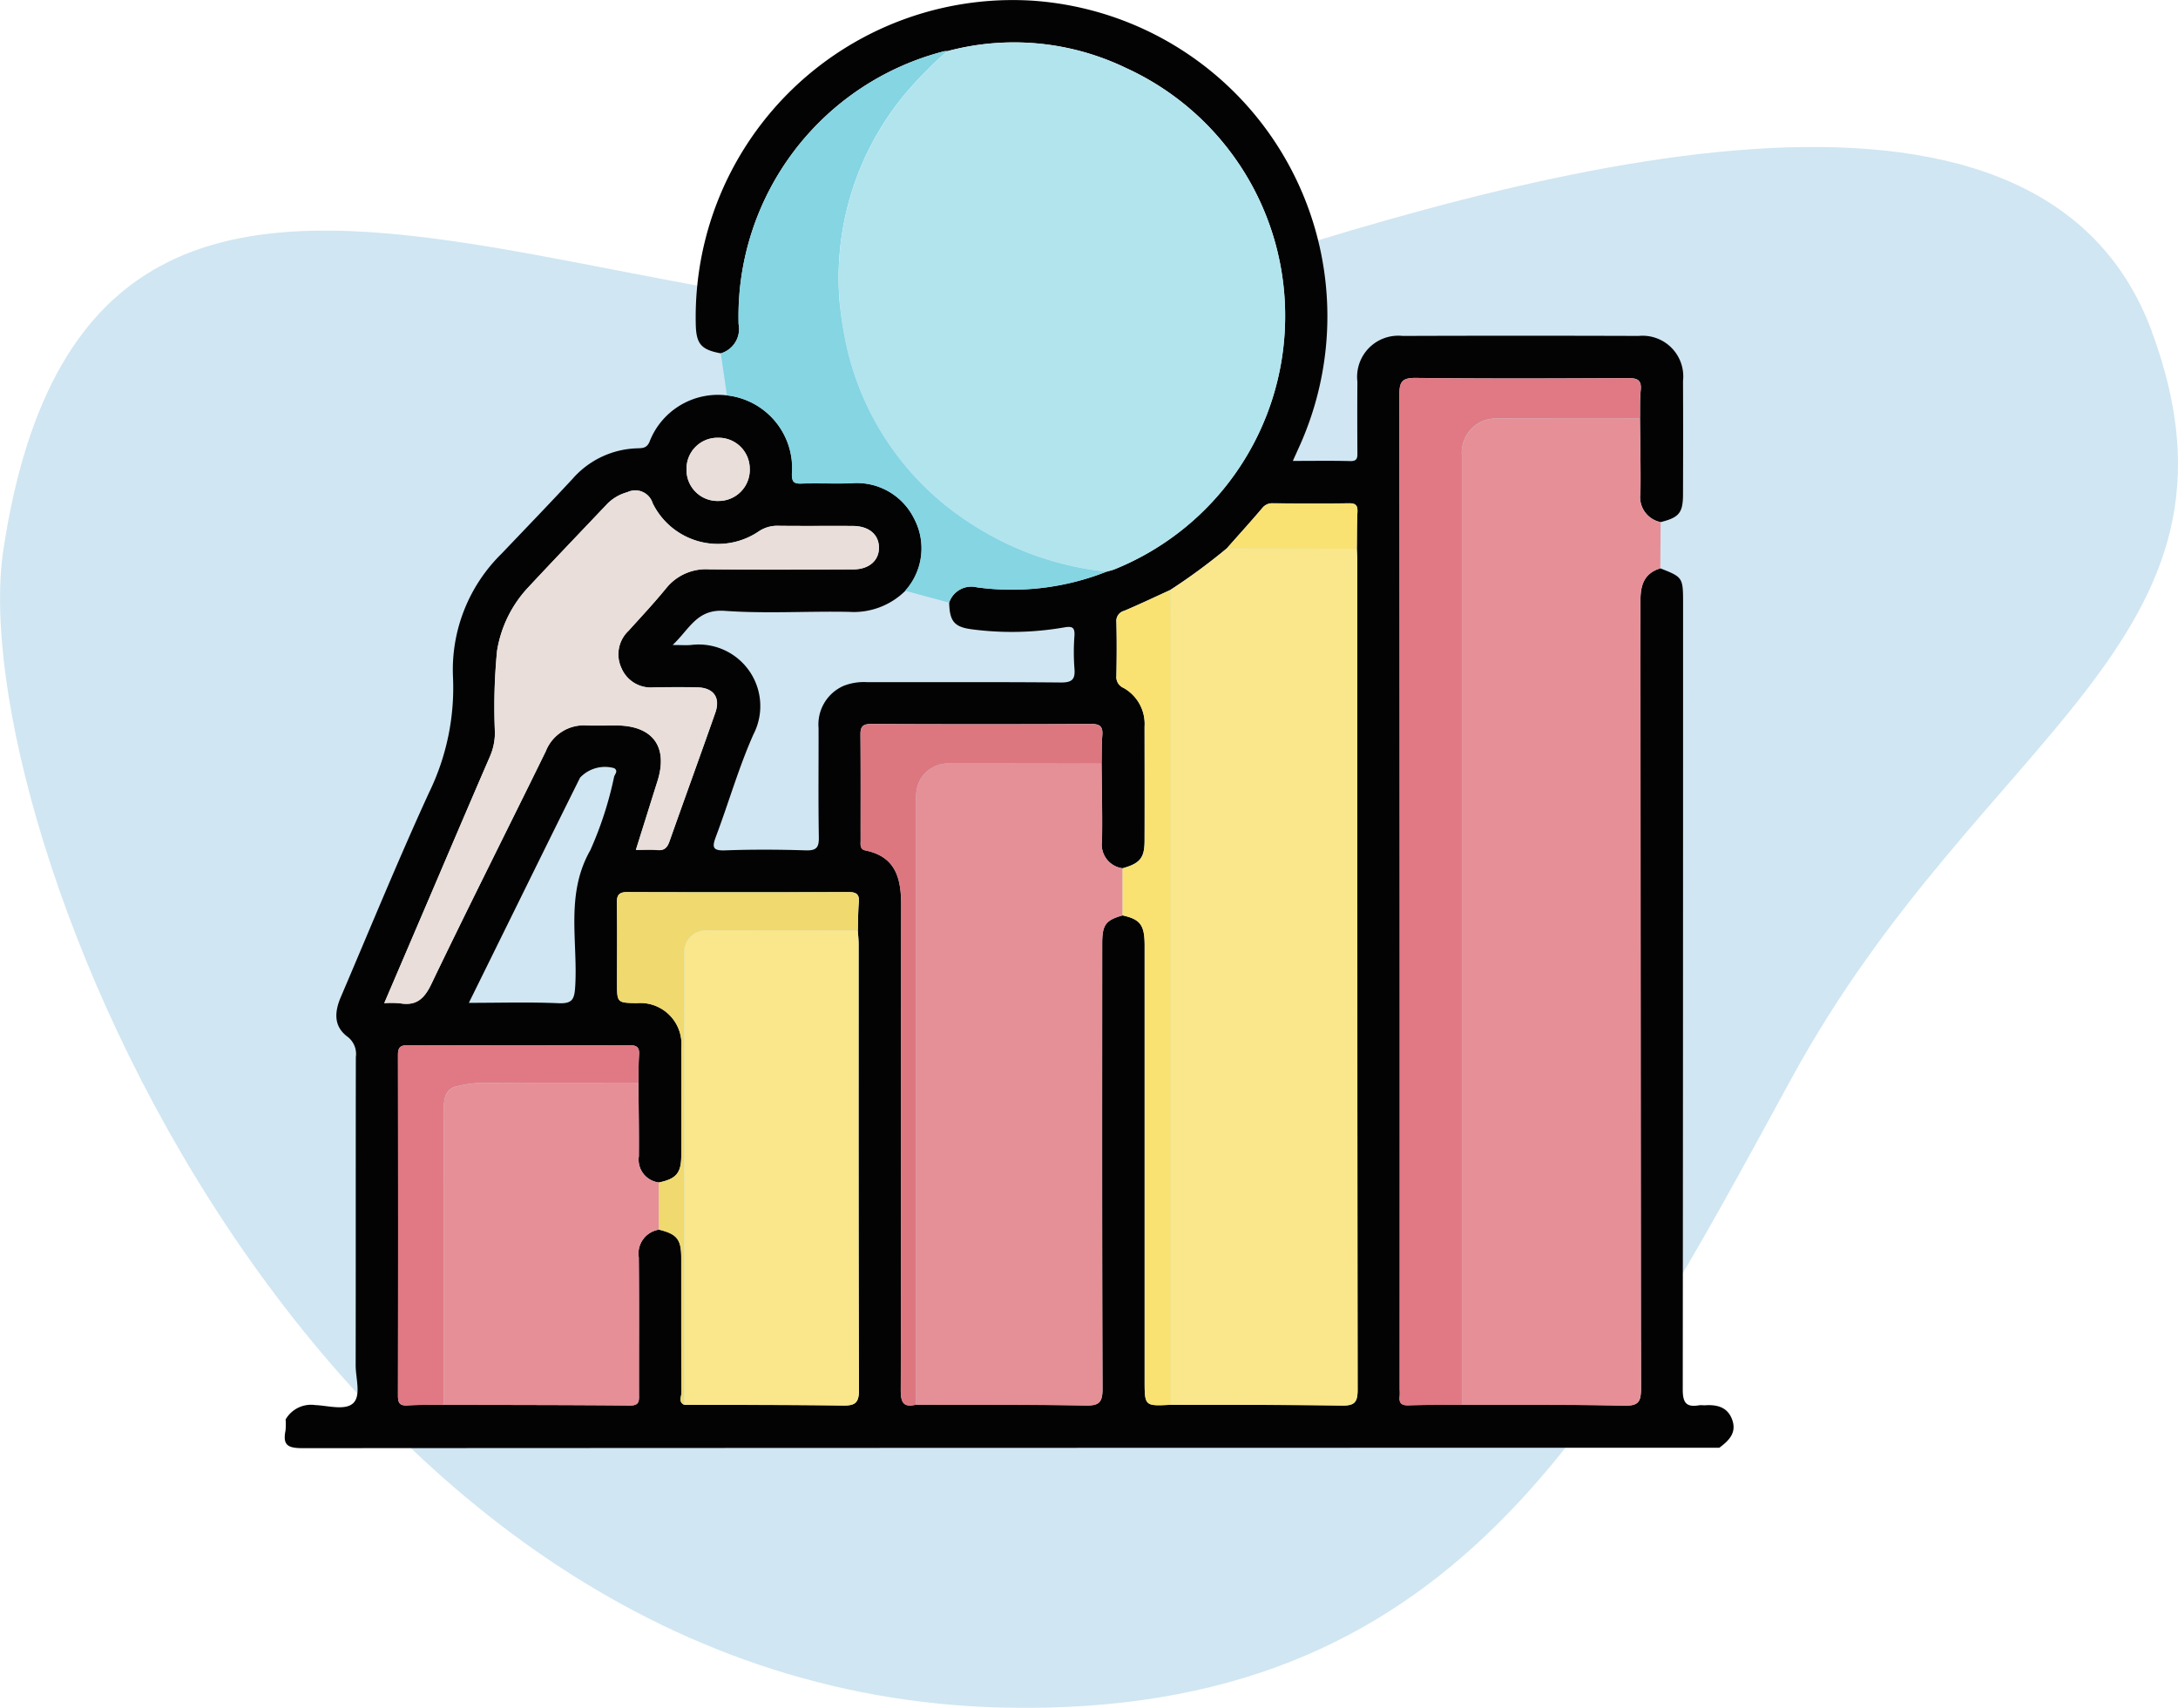 <svg xmlns="http://www.w3.org/2000/svg" width="133.827" height="104.965" viewBox="0 0 133.827 104.965">
  <g id="Group_33073" data-name="Group 33073" transform="translate(-1653 -1146)">
    <path id="Path_80" data-name="Path 80" d="M2914.922,3178.405c7.028,19.008-10.57,24.714-22.118,45.861s-20.758,39.3-48.392,38.711c-42.9-.919-64.048-54.332-61.5-71.167,5.824-38.545,43.287-6.647,72.347-16.312,21.092-7.016,52.641-16.1,59.667,2.906Zm0,0" transform="translate(-1129.703 -2012.027)" fill="#0c7ebc" fill-rule="evenodd" opacity="0.194"/>
    <g id="Group_12" data-name="Group 12" transform="translate(1854.968 1329.373)">
      <path id="Path_64" data-name="Path 64" d="M-99.951-148.444c1.4.554,1.4.554,1.4,2.219q0,24.132-.02,48.265c0,.812.227,1.086,1,.957.113-.019.231,0,.347,0,.749-.053,1.409.1,1.692.89.289.808-.215,1.289-.792,1.719q-43.528,0-87.056.025c-.894,0-1.224-.179-1.046-1.069a3.6,3.6,0,0,0,.007-.693,1.8,1.8,0,0,1,1.818-.886c.8.035,1.853.35,2.342-.124s.143-1.534.145-2.335c.011-6.311,0-12.622.011-18.933a1.328,1.328,0,0,0-.522-1.254c-.767-.576-.851-1.386-.4-2.434,1.791-4.191,3.517-8.412,5.415-12.554a14.69,14.69,0,0,0,1.477-7.086,9.994,9.994,0,0,1,2.988-7.611c1.457-1.53,2.925-3.051,4.362-4.6a5.476,5.476,0,0,1,3.961-1.871c.318-.011.587,0,.758-.389a4.511,4.511,0,0,1,4.772-2.863,4.506,4.506,0,0,1,3.989,4.833c0,.453.09.6.557.588,1.009-.032,2.021.014,3.03-.015a3.925,3.925,0,0,1,3.92,2.167,3.9,3.9,0,0,1-.546,4.437,4.5,4.5,0,0,1-3.458,1.293c-2.547-.051-5.1.12-7.639-.062-1.712-.122-2.157,1.119-3.2,2.1.538,0,.827.022,1.111,0a3.787,3.787,0,0,1,3.851,5.5c-.9,2.025-1.512,4.176-2.294,6.255-.239.636-.25.9.567.866,1.648-.06,3.3-.053,4.949,0,.676.022.815-.2.8-.832-.038-2.228-.01-4.458-.016-6.687a2.586,2.586,0,0,1,1.536-2.591,3.384,3.384,0,0,1,1.445-.229c3.966.006,7.933-.016,11.9.021.7.007.9-.194.841-.864a13.355,13.355,0,0,1,0-2c.033-.526-.134-.61-.632-.521a18.793,18.793,0,0,1-5.621.123c-1.136-.139-1.414-.492-1.444-1.643a1.437,1.437,0,0,1,1.715-.94,15.83,15.83,0,0,0,7.95-.962c.165-.048.334-.083.493-.145A16.77,16.77,0,0,0-123.005-163.6a16.743,16.743,0,0,0-9.784-15.6,15.829,15.829,0,0,0-10.979-1.026.672.672,0,0,0-.172,0,16.821,16.821,0,0,0-12.644,16.77,1.565,1.565,0,0,1-1.091,1.8c-1.189-.22-1.5-.564-1.539-1.7a19.484,19.484,0,0,1,20.664-19.977,19.443,19.443,0,0,1,16.444,27.349c-.127.283-.256.566-.423.939,1.237,0,2.385-.019,3.532.01.445.011.436-.224.434-.537-.008-1.447-.011-2.895,0-4.342a2.53,2.53,0,0,1,2.78-2.813q7.251-.025,14.5,0a2.5,2.5,0,0,1,2.728,2.765c.011,2.316.007,4.631,0,6.947,0,1.163-.236,1.446-1.376,1.731a1.571,1.571,0,0,1-1.239-1.8c.021-1.523-.016-3.046-.029-4.569.013-.578-.013-1.159.047-1.732.067-.64-.208-.754-.788-.752-4.34.022-8.68.039-13.02-.011-.861-.01-1.022.235-1.021,1.051q.037,30.554.019,61.108a3.7,3.7,0,0,1,0,.434c-.048.4.1.563.526.551,1.1-.033,2.2-.025,3.3-.034,3.329.009,6.66-.018,9.988.05.874.018,1.012-.253,1.011-1.055q-.037-24.194-.031-48.387C-101.174-147.4-100.959-148.133-99.951-148.444ZM-161.479-107.8c1.105.269,1.371.594,1.372,1.729,0,2.763,0,5.527.012,8.29,0,.244-.2.575.172.747,3.243.009,6.486,0,9.728.044.76.011,1.011-.143,1.007-.971-.034-9.122-.021-18.243-.023-27.365,0-.288-.031-.575-.047-.863.018-.577.012-1.156.062-1.729.045-.515-.178-.631-.651-.63q-6.775.02-13.55,0c-.552,0-.676.192-.667.7.029,1.621.01,3.243.01,4.864,0,1.241,0,1.241,1.218,1.263a2.526,2.526,0,0,1,2.729,2.775q.013,3.3,0,6.6c0,1.069-.309,1.424-1.37,1.646a1.409,1.409,0,0,1-1.238-1.6c.015-1.5-.014-3.007-.024-4.511.01-.578,0-1.158.038-1.734.032-.46-.14-.59-.59-.588q-6.817.02-13.634,0c-.457,0-.591.146-.59.6q.017,10.464,0,20.928c0,.424.08.637.565.609.75-.044,1.5-.028,2.255-.037,3.813.009,7.626.006,11.439.041.6.006.549-.306.549-.7-.006-2.8.014-5.605-.013-8.408A1.485,1.485,0,0,1-161.479-107.8Zm28.49-19.314c1.092.245,1.352.591,1.352,1.844q0,13.362,0,26.724c0,1.593,0,1.593,1.6,1.51,3.5.01,7.006-.007,10.509.048.789.012.981-.192.98-.98q-.037-25.409-.02-50.818c0-.289-.019-.578-.029-.866.01-.75,0-1.5.038-2.25.02-.408-.1-.548-.527-.542-1.559.023-3.119.015-4.678,0a.773.773,0,0,0-.658.312c-.708.833-1.443,1.644-2.168,2.462a36.964,36.964,0,0,1-3.469,2.554c-.943.43-1.88.876-2.834,1.281a.64.64,0,0,0-.479.694c.027,1.1.022,2.2,0,3.294a.722.722,0,0,0,.431.745,2.535,2.535,0,0,1,1.3,2.381c0,2.341.007,4.682,0,7.023,0,1.057-.285,1.389-1.353,1.688a1.468,1.468,0,0,1-1.262-1.676c.028-1.587-.014-3.174-.027-4.761.013-.577,0-1.157.047-1.732.041-.517-.116-.7-.669-.7q-6.769.032-13.538,0c-.487,0-.658.143-.653.637.019,2.169.006,4.339.01,6.509,0,.249-.064.552.3.627,1.891.39,2.195,1.76,2.192,3.4-.018,9.922,0,19.844-.026,29.766,0,.76.163,1.086.944.893,3.472.01,6.945-.011,10.416.051.839.015,1.039-.2,1.036-1.036-.034-9.116-.022-18.232-.02-27.348C-134.242-126.539-134.036-126.816-132.99-127.112Zm-29.906-4.024c.52,0,.927-.03,1.327.008.432.041.607-.164.74-.538.932-2.639,1.891-5.269,2.817-7.91.325-.928-.111-1.528-1.1-1.552-.9-.022-1.795-.013-2.692,0a1.951,1.951,0,0,1-1.964-1.157,1.991,1.991,0,0,1,.42-2.318c.774-.86,1.566-1.708,2.3-2.6a3.136,3.136,0,0,1,2.656-1.182c2.952.031,5.9.019,8.857.005.974,0,1.588-.558,1.576-1.351s-.621-1.312-1.606-1.318c-1.534-.009-3.069.009-4.6-.01a2.028,2.028,0,0,0-1.2.358,4.465,4.465,0,0,1-6.5-1.748,1.117,1.117,0,0,0-1.554-.675,2.728,2.728,0,0,0-1.312.8c-1.593,1.68-3.2,3.352-4.775,5.046a7.412,7.412,0,0,0-1.919,3.911,35.685,35.685,0,0,0-.129,5.026,3.712,3.712,0,0,1-.292,1.425c-1.216,2.806-2.413,5.621-3.616,8.433l-2.893,6.762a6.253,6.253,0,0,1,.953.007c1.006.174,1.5-.257,1.94-1.182,2.3-4.788,4.693-9.527,7.029-14.3a2.513,2.513,0,0,1,2.532-1.593c.607.021,1.216,0,1.823,0,2.216.014,3.172,1.3,2.517,3.4C-162-134.01-162.425-132.638-162.9-131.136Zm-10.265,9.4c1.932,0,3.723-.055,5.508.023.876.038.982-.262,1.029-1.057.164-2.789-.614-5.646.929-8.351a22.134,22.134,0,0,0,1.46-4.511c.052-.169.265-.355.008-.526a2.1,2.1,0,0,0-2.1.581q-1.115,2.245-2.225,4.492C-170.066-128.011-171.58-124.939-173.161-121.735Zm15.288-34.732a1.9,1.9,0,0,0-1.913,1.927,1.906,1.906,0,0,0,1.971,1.959A1.913,1.913,0,0,0-155.9-154.6,1.907,1.907,0,0,0-157.873-156.467Z" fill="#030303"/>
      <path id="Path_65" data-name="Path 65" d="M138.081-72.552c.013,1.523.05,3.047.029,4.569a1.571,1.571,0,0,0,1.239,1.8q-.01,1.418-.02,2.837c-1.008.311-1.223,1.048-1.222,2.02q.026,24.194.031,48.387c0,.8-.137,1.072-1.011,1.055-3.328-.068-6.659-.042-9.988-.05q0-29.173,0-58.347a2.1,2.1,0,0,1,2.262-2.267Q133.74-72.557,138.081-72.552Z" transform="translate(-239.28 -85.095)" fill="#e68f97"/>
      <path id="Path_66" data-name="Path 66" d="M-45.33-137.848a15.83,15.83,0,0,1-7.95.962,1.437,1.437,0,0,0-1.715.94l-2.694-.727a3.9,3.9,0,0,0,.546-4.437,3.925,3.925,0,0,0-3.92-2.167c-1.009.029-2.021-.017-3.03.015-.467.015-.558-.135-.557-.588a4.506,4.506,0,0,0-3.989-4.833q-.187-1.289-.375-2.578a1.565,1.565,0,0,0,1.091-1.8,16.821,16.821,0,0,1,12.644-16.77.672.672,0,0,1,.172,0,24.33,24.33,0,0,0-2.656,2.708,17.663,17.663,0,0,0-3.712,14.461,17.46,17.46,0,0,0,7.833,11.867A18.791,18.791,0,0,0-45.33-137.848Z" transform="translate(-88.663 -10.393)" fill="#85d5e3"/>
      <path id="Path_67" data-name="Path 67" d="M-21.329-139.634a18.791,18.791,0,0,1-8.312-2.945,17.46,17.46,0,0,1-7.833-11.867,17.663,17.663,0,0,1,3.712-14.461,24.33,24.33,0,0,1,2.656-2.708,15.829,15.829,0,0,1,10.979,1.026,16.743,16.743,0,0,1,9.784,15.6,16.77,16.77,0,0,1-10.494,15.212C-21-139.717-21.164-139.682-21.329-139.634Z" transform="translate(-112.663 -8.607)" fill="#b2e4ed"/>
      <path id="Path_68" data-name="Path 68" d="M61.413-38.142c.01.289.029.578.029.866q0,25.409.02,50.818c0,.788-.191.992-.98.98-3.5-.055-7.006-.039-10.509-.048q0-24.213,0-48.427c0-.549-.013-1.1-.02-1.648a36.945,36.945,0,0,0,3.469-2.554Z" transform="translate(-180.012 -111.508)" fill="#fae78b"/>
      <path id="Path_69" data-name="Path 69" d="M-5.936,18.783c.013,1.587.055,3.175.027,4.762a1.468,1.468,0,0,0,1.262,1.676q0,1.445,0,2.89c-1.046.3-1.252.573-1.252,1.745,0,9.116-.014,18.232.02,27.348,0,.839-.2,1.051-1.036,1.036-3.471-.061-6.944-.041-10.416-.051q0-18.517,0-37.034a4.149,4.149,0,0,1,.005-.433,1.966,1.966,0,0,1,2.111-1.944C-12.123,18.772-9.03,18.781-5.936,18.783Z" transform="translate(-128.344 -155.224)" fill="#e58f97"/>
      <path id="Path_70" data-name="Path 70" d="M-68.053,62.949c.016.288.047.575.047.863,0,9.121-.01,18.243.023,27.365,0,.827-.247.982-1.007.971-3.242-.049-6.485-.035-9.728-.044q0-13.745,0-27.49a3.8,3.8,0,0,1,.005-.433,1.318,1.318,0,0,1,1.385-1.239Q-72.693,62.936-68.053,62.949Z" transform="translate(-81.205 -189.135)" fill="#fae78b"/>
      <path id="Path_71" data-name="Path 71" d="M125.39-80.8q-4.341,0-8.683,0a2.1,2.1,0,0,0-2.262,2.267q0,29.173,0,58.347c-1.1.009-2.2,0-3.3.034-.429.013-.574-.147-.526-.551a3.7,3.7,0,0,0,0-.434q0-30.554-.019-61.108c0-.816.16-1.061,1.021-1.051,4.339.05,8.68.033,13.02.011.58,0,.854.112.788.752C125.378-81.958,125.4-81.376,125.39-80.8Z" transform="translate(-226.589 -76.848)" fill="#e07983"/>
      <path id="Path_72" data-name="Path 72" d="M-130.379,103.335c.01,1.5.039,3.007.024,4.511a1.409,1.409,0,0,0,1.238,1.6q0,1.449,0,2.9a1.485,1.485,0,0,0-1.24,1.7c.028,2.8.007,5.605.013,8.408,0,.393.048.7-.549.7-3.813-.035-7.626-.032-11.439-.041q0-6.591,0-13.183,0-2.559,0-5.117c0-.587.149-1.138.794-1.276a7.03,7.03,0,0,1,1.535-.211C-136.8,103.345-133.588,103.334-130.379,103.335Z" transform="translate(-32.36 -220.143)" fill="#e68f97"/>
      <path id="Path_73" data-name="Path 73" d="M-142.656-31.382c.47-1.5.9-2.874,1.329-4.247.654-2.094-.3-3.384-2.517-3.4-.608,0-1.216.017-1.823,0a2.513,2.513,0,0,0-2.532,1.593c-2.336,4.769-4.733,9.508-7.029,14.3-.443.924-.935,1.356-1.94,1.182a6.253,6.253,0,0,0-.953-.007l2.893-6.762c1.2-2.812,2.4-5.627,3.616-8.433a3.712,3.712,0,0,0,.292-1.425,35.686,35.686,0,0,1,.129-5.026,7.412,7.412,0,0,1,1.919-3.911c1.579-1.694,3.182-3.365,4.775-5.046a2.728,2.728,0,0,1,1.312-.8,1.117,1.117,0,0,1,1.554.675,4.465,4.465,0,0,0,6.5,1.748,2.028,2.028,0,0,1,1.2-.358c1.534.019,3.068,0,4.6.01.985.006,1.595.517,1.606,1.318s-.6,1.347-1.576,1.351c-2.952.013-5.905.026-8.857-.005a3.136,3.136,0,0,0-2.656,1.182c-.732.9-1.523,1.743-2.3,2.6a1.991,1.991,0,0,0-.42,2.318,1.951,1.951,0,0,0,1.964,1.157c.9-.011,1.8-.019,2.692,0,.987.024,1.423.624,1.1,1.552-.926,2.641-1.885,5.271-2.817,7.91-.132.374-.308.579-.74.538C-141.73-31.412-142.137-31.382-142.656-31.382Z" transform="translate(-20.239 -99.755)" fill="#e9ded9"/>
      <path id="Path_74" data-name="Path 74" d="M36.06-7.155q0-1.445,0-2.89c1.068-.3,1.348-.631,1.353-1.688.009-2.341.005-4.682,0-7.023a2.535,2.535,0,0,0-1.3-2.381.722.722,0,0,1-.431-.745c.02-1.1.025-2.2,0-3.294a.64.64,0,0,1,.479-.694c.954-.405,1.89-.851,2.834-1.281.007.549.02,1.1.02,1.648q0,24.213,0,48.427c-1.6.083-1.6.083-1.6-1.51q0-13.362,0-26.724C37.412-6.564,37.153-6.911,36.06-7.155Z" transform="translate(-169.05 -119.957)" fill="#f9e271"/>
      <path id="Path_75" data-name="Path 75" d="M-139.7,95.7c-3.209,0-6.418.009-9.627-.014a7.03,7.03,0,0,0-1.535.211c-.645.138-.792.689-.794,1.276q-.005,2.559,0,5.117,0,6.591,0,13.183c-.752.009-1.505-.007-2.255.037-.486.028-.566-.185-.565-.609q.015-10.464,0-20.928c0-.45.133-.6.59-.6q6.817.021,13.634,0c.45,0,.622.129.59.588C-139.7,94.541-139.691,95.12-139.7,95.7Z" transform="translate(-23.039 -212.507)" fill="#e07983"/>
      <path id="Path_76" data-name="Path 76" d="M-17.227,10.766c-3.093,0-6.187-.011-9.28-.006A1.966,1.966,0,0,0-28.619,12.7a4.149,4.149,0,0,0-.005.433q0,18.517,0,37.034c-.782.193-.946-.133-.944-.893.027-9.922.009-19.844.026-29.766,0-1.643-.3-3.014-2.192-3.4-.364-.075-.3-.377-.3-.627,0-2.17.009-4.339-.01-6.509,0-.494.167-.638.653-.637q6.769.023,13.538,0c.553,0,.71.182.669.7C-17.225,9.609-17.214,10.189-17.227,10.766Z" transform="translate(-117.054 -147.206)" fill="#dc7780"/>
      <path id="Path_77" data-name="Path 77" d="M-93.949,73.552q0-1.449,0-2.9c1.061-.222,1.367-.577,1.37-1.646q.01-3.3,0-6.6a2.526,2.526,0,0,0-2.729-2.775c-1.218-.022-1.218-.022-1.218-1.263,0-1.621.018-3.243-.01-4.864-.009-.512.115-.707.667-.7q6.775.03,13.55,0c.473,0,.7.115.651.63-.05.574-.044,1.153-.062,1.729q-4.639-.006-9.279-.008a1.318,1.318,0,0,0-1.385,1.239,3.8,3.8,0,0,0-.005.433q0,13.745,0,27.49c-.375-.172-.17-.5-.172-.747-.017-2.763-.008-5.527-.012-8.29C-92.578,74.147-92.844,73.821-93.949,73.552Z" transform="translate(-67.53 -181.35)" fill="#f0d96e"/>
      <path id="Path_78" data-name="Path 78" d="M72.887-47.334l-7.993-.013c.725-.819,1.46-1.629,2.168-2.462a.773.773,0,0,1,.658-.312c1.559.01,3.119.019,4.678,0,.425-.007.546.134.527.542C72.889-48.835,72.9-48.084,72.887-47.334Z" transform="translate(-191.486 -102.316)" fill="#f9e271"/>
      <path id="Path_79" data-name="Path 79" d="M-76.189-67.467A1.907,1.907,0,0,1-74.217-65.6a1.913,1.913,0,0,1-1.914,2.016A1.906,1.906,0,0,1-78.1-65.541,1.9,1.9,0,0,1-76.189-67.467Z" transform="translate(-81.684 -89)" fill="#e9ded9"/>
    </g>
  </g>
</svg>
